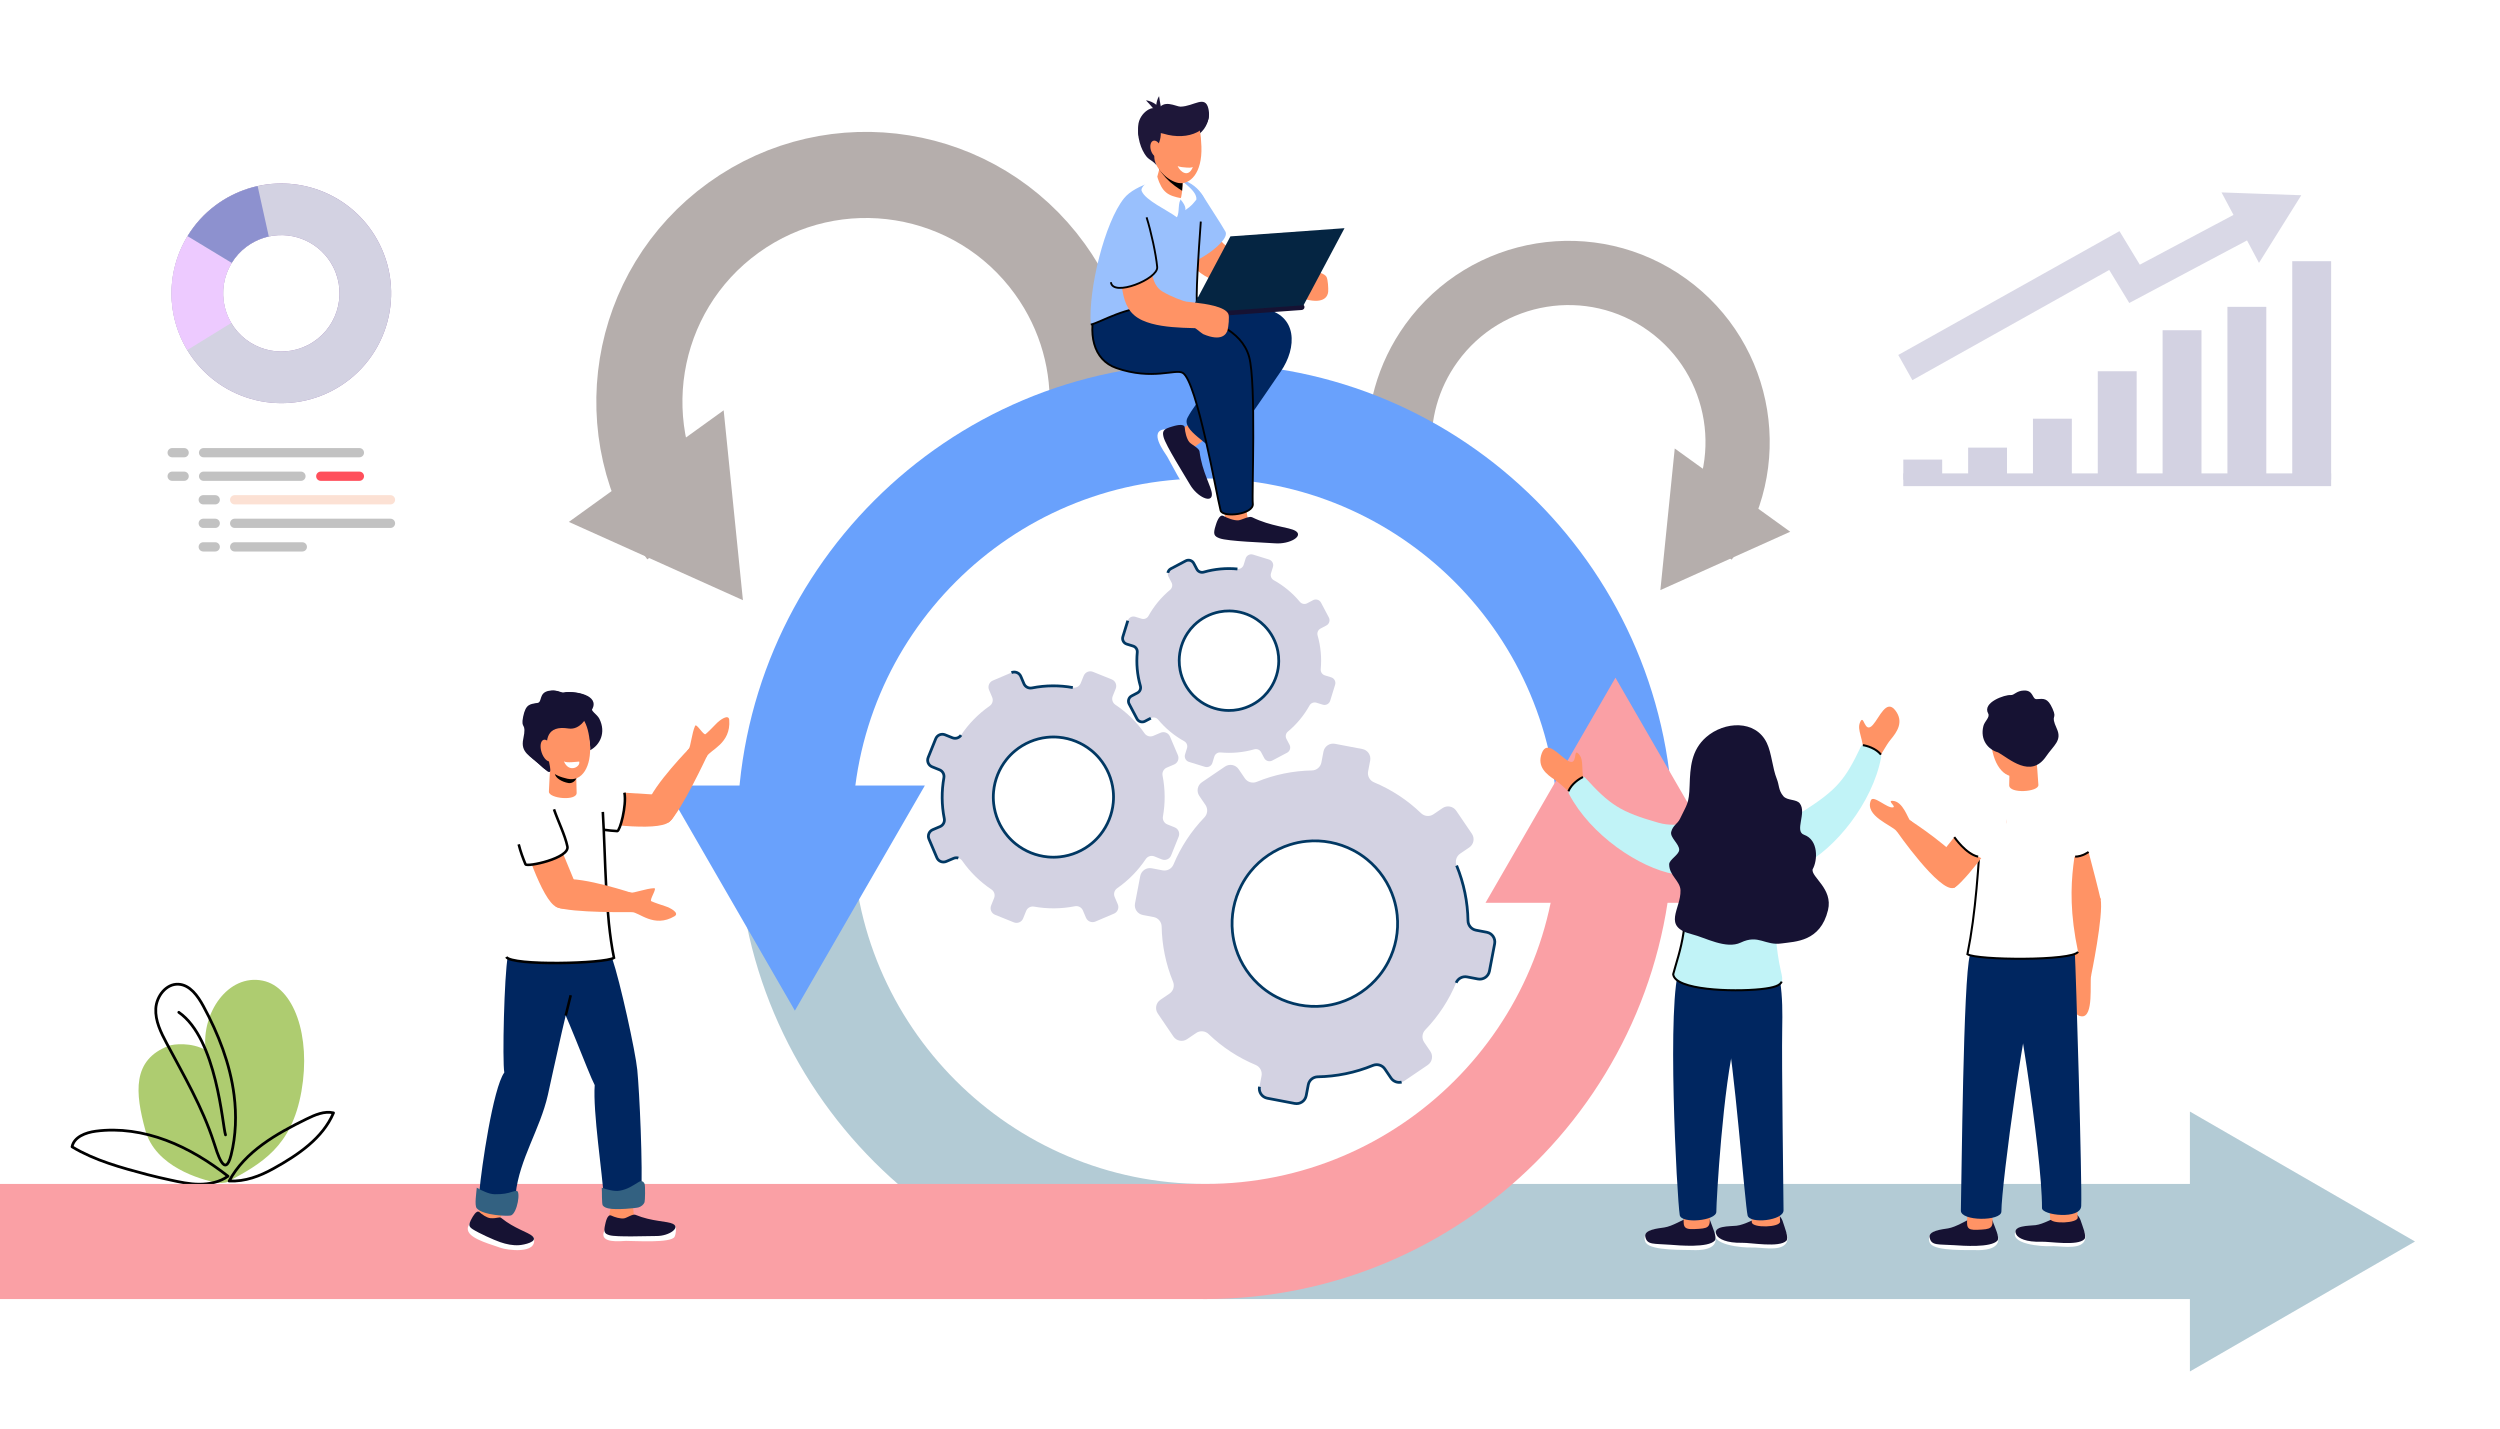 <?xml version="1.0" encoding="utf-8"?>
<!-- Generator: Adobe Illustrator 28.0.0, SVG Export Plug-In . SVG Version: 6.00 Build 0)  -->
<svg version="1.1" id="pictures" xmlns="http://www.w3.org/2000/svg" xmlns:xlink="http://www.w3.org/1999/xlink" x="0px" y="0px"
	 viewBox="0 0 2700 1543" style="enable-background:new 0 0 2700 1543;" xml:space="preserve">
<style type="text/css">
	.st0{fill:#FFFFFF;}
	.st1{fill:#AECC70;}
	.st2{fill:none;stroke:#000000;stroke-width:3;stroke-linecap:round;stroke-linejoin:round;stroke-miterlimit:10;}
	.st3{fill:none;stroke:#B5AEAC;stroke-width:93;stroke-miterlimit:10;}
	.st4{fill:#B5AEAC;}
	.st5{fill:none;stroke:#B5AEAC;stroke-width:69.363;stroke-miterlimit:10;}
	.st6{fill:none;stroke:#B3CBD5;stroke-width:124.309;stroke-miterlimit:10;}
	.st7{fill:none;stroke:#69A1FC;stroke-width:124.309;stroke-miterlimit:10;}
	.st8{fill:#69A1FC;}
	.st9{fill:#B3CBD5;}
	.st10{fill:none;stroke:#FAA0A5;stroke-width:124.309;stroke-miterlimit:10;}
	.st11{fill:#FAA0A5;}
	.st12{fill:#D3D2E2;}
	.st13{fill:none;stroke:#013863;stroke-width:3;stroke-miterlimit:10;}
	.st14{fill:#A182B9;}
	.st15{fill:#EDCAFF;}
	.st16{fill:#8D91CF;}
	.st17{fill:none;stroke:#C2C2C2;stroke-width:10;stroke-linecap:round;stroke-linejoin:round;stroke-miterlimit:10;}
	.st18{fill:none;stroke:#FF4F5B;stroke-width:10;stroke-linecap:round;stroke-linejoin:round;stroke-miterlimit:10;}
	.st19{fill:none;stroke:#FCE1D4;stroke-width:10;stroke-linecap:round;stroke-linejoin:round;stroke-miterlimit:10;}
	.st20{fill:#FF9365;}
	.st21{fill:none;stroke:#000000;stroke-width:2.782;stroke-miterlimit:10;}
	.st22{fill:#161233;}
	.st23{fill:#002660;}
	.st24{fill:#336181;}
	.st25{fill:#1E1739;}
	.st26{fill:#99C0FD;}
	.st27{fill:none;stroke:#000000;stroke-width:2.041;stroke-miterlimit:10;}
	.st28{fill:#052542;}
	.st29{fill:#D9D8E6;}
	.st30{fill:none;stroke:#D3D2E2;stroke-width:13.762;stroke-miterlimit:10;}
	.st31{fill:none;stroke:#000000;stroke-width:2.224;stroke-miterlimit:10;}
	.st32{fill:#C1F3F7;}
</style>
<rect class="st0" width="2700" height="1543"/>
<g>
	<path class="st1" d="M182.39,1129.44c5.08-1.91,24.36-3.99,39.72,4.65c-4.96-39.65,24.12-82.61,61.61-74.98
		c33.52,6.82,52.42,59.43,41.84,119.49c-10.58,60.06-42.85,77.87-80.14,98.01c-1.72,0.93-9.66,1.15-11.83,0.69
		c-16.76-3.55-65.76-16.85-76.65-56.79C146.06,1180.56,142.21,1144.56,182.39,1129.44z"/>
	<path class="st2" d="M252.8,1182.72c-4.29-33.81-16.94-66.13-33.18-96.09c-5.98-11.02-14.47-23.07-26.99-23.67
		c-13.27-0.64-23.67,13.06-24.37,26.33c-0.7,13.27,5.53,25.81,11.77,37.54c18.48,34.74,38.66,69.08,50.83,106.71
		c3.7,11.45,12.06,40.38,18.74,13.79C254.87,1226.34,255.52,1204.12,252.8,1182.72z"/>
	<path class="st2" d="M243.56,1225.66c-3.29-9.46-9.24-103.85-50.44-132.35"/>
	<path class="st2" d="M77.82,1238.54c2.13-10.68,14.69-15.38,25.49-16.83c25.61-3.43,51.92,0.75,76.12,9.82
		c24.2,9.06,46.41,22.88,66.8,38.75c-8.53,6.33-20.39,8.7-31.01,8.67c-10.63-0.03-21.1-2.33-31.48-4.61
		c-8.17-1.8-16.35-3.6-24.44-5.74C131.57,1261.28,102.34,1253.39,77.82,1238.54z"/>
	<path class="st2" d="M247.46,1275.51c17.27-31.92,50.94-51.01,83.54-66.96c9.15-4.48,19.26-8.95,29.18-6.64
		c-11.63,27.46-38.47,45.49-64.53,59.98C280.39,1270.38,264.91,1276.21,247.46,1275.51z"/>
</g>
<g>
	<path class="st3" d="M736.77,576.92c-79.07-109.67-54.27-262.67,55.4-341.74c109.67-79.07,262.67-54.27,341.74,55.4
		c34.56,47.93,49.28,104.15,45.74,158.85"/>
	<polygon class="st4" points="802.36,648.21 781.56,443.13 614.36,563.68 	"/>
</g>
<g>
	<path class="st5" d="M1842.13,584.16c58.97-81.79,40.48-195.91-41.32-254.88c-81.79-58.97-195.91-40.48-254.88,41.32
		c-25.78,35.75-36.75,77.68-34.11,118.47"/>
	<polygon class="st4" points="1793.2,637.32 1808.72,484.37 1933.42,574.28 	"/>
</g>
<g>
	<path class="st6" d="M858.47,897.72c0,244.72,198.39,443.11,443.11,443.11h1185.06"/>
	<path class="st7" d="M858.47,897.72c0-244.72,198.39-443.11,443.11-443.11S1744.7,653,1744.7,897.72"/>
	<polygon class="st8" points="858.47,1091.5 998.83,848.4 718.12,848.4 	"/>
	<polygon class="st9" points="2608.2,1340.83 2365.1,1200.48 2365.1,1481.19 	"/>
	<path class="st10" d="M1744.7,897.72c0,244.72-198.39,443.11-443.11,443.11H0"/>
	<polygon class="st11" points="1744.7,731.95 1885.05,975.05 1604.34,975.05 	"/>
</g>
<g>
	<path class="st12" d="M1250.79,777.2c7.99,9.62,17.58,17.46,28.16,23.33c2.64,1.47,3.9,4.58,3.01,7.47l-2.12,6.85
		c-1.04,3.37,0.85,6.94,4.22,7.99l17.31,5.35c3.37,1.04,6.94-0.85,7.99-4.22l2.12-6.85c0.89-2.89,3.69-4.75,6.7-4.47
		c12.05,1.12,24.39,0.06,36.42-3.38c2.92-0.83,6.02,0.47,7.43,3.15l3.34,6.33c1.65,3.12,5.51,4.31,8.63,2.67l16.02-8.46
		c3.12-1.65,4.31-5.51,2.67-8.63l-3.34-6.33c-1.42-2.68-0.74-5.98,1.59-7.91c9.62-7.99,17.46-17.58,23.33-28.16
		c1.47-2.64,4.58-3.9,7.47-3.01l6.85,2.12c3.37,1.04,6.94-0.85,7.99-4.22l5.35-17.31c1.04-3.37-0.85-6.94-4.22-7.99l-6.85-2.12
		c-2.89-0.89-4.75-3.69-4.47-6.7c1.12-12.05,0.06-24.39-3.38-36.42c-0.83-2.92,0.47-6.02,3.15-7.43l6.33-3.34
		c3.12-1.65,4.31-5.51,2.67-8.63l-8.46-16.02c-1.65-3.12-5.51-4.31-8.63-2.67l-6.33,3.34c-2.68,1.42-5.98,0.74-7.91-1.59
		c-7.99-9.62-17.58-17.46-28.16-23.33c-2.64-1.47-3.9-4.58-3.01-7.47l2.12-6.85c1.04-3.37-0.85-6.94-4.22-7.99l-17.31-5.35
		c-3.37-1.04-6.94,0.85-7.99,4.22l-2.12,6.85c-0.89,2.89-3.69,4.75-6.7,4.47c-12.05-1.12-24.39-0.06-36.42,3.38
		c-2.92,0.83-6.02-0.47-7.43-3.15l-3.34-6.33c-1.65-3.12-5.51-4.31-8.63-2.67l-16.02,8.46c-3.12,1.65-4.31,5.51-2.67,8.63l3.34,6.33
		c1.42,2.68,0.74,5.98-1.59,7.91c-9.62,7.99-17.46,17.58-23.33,28.16c-1.47,2.64-4.58,3.9-7.47,3.01l-6.85-2.12
		c-3.37-1.04-6.94,0.85-7.99,4.22l-5.35,17.31c-1.04,3.37,0.85,6.94,4.22,7.99l6.85,2.12c2.89,0.89,4.75,3.69,4.47,6.7
		c-1.12,12.05-0.06,24.39,3.38,36.42c0.83,2.92-0.47,6.02-3.15,7.43l-6.33,3.34c-3.12,1.65-4.31,5.51-2.67,8.63l8.46,16.02
		c1.65,3.12,5.51,4.31,8.63,2.67l6.33-3.34C1245.56,774.19,1248.86,774.86,1250.79,777.2z M1279.77,738.67
		c-2.51-4.75-4.23-9.7-5.22-14.71c-0.71-3.6-1.04-7.23-1.01-10.83c0.1-10.5,3.28-20.79,9.12-29.51c2.01-2.99,4.33-5.8,6.94-8.38
		c3.64-3.58,7.86-6.7,12.6-9.2c4.75-2.51,9.7-4.23,14.71-5.22c3.6-0.71,7.23-1.04,10.83-1.01c10.5,0.1,20.79,3.28,29.51,9.12
		c2.99,2.01,5.8,4.33,8.38,6.94c3.58,3.64,6.7,7.86,9.2,12.6c2.51,4.75,4.23,9.7,5.21,14.71c0.71,3.6,1.04,7.23,1.01,10.83
		c-0.1,10.5-3.28,20.79-9.12,29.51c-2.01,2.99-4.33,5.8-6.94,8.38c-3.64,3.58-7.86,6.7-12.6,9.2s-9.7,4.23-14.71,5.21
		c-3.6,0.71-7.23,1.04-10.83,1.01c-10.5-0.1-20.79-3.28-29.51-9.12c-2.99-2.01-5.8-4.33-8.38-6.94
		C1285.39,747.63,1282.27,743.41,1279.77,738.67z"/>
</g>
<g>
	<path class="st13" d="M1336.44,614.49c-12.05-1.12-24.39-0.06-36.42,3.38c-2.92,0.83-6.02-0.47-7.43-3.15l-3.34-6.33
		c-1.65-3.12-5.51-4.31-8.63-2.67l-16.02,8.46c-1.81,0.95-2.97,2.65-3.3,4.52 M1218.04,670.33l-5.35,17.31
		c-1.04,3.37,0.85,6.94,4.22,7.99l6.85,2.12c2.89,0.89,4.75,3.69,4.47,6.7c-1.12,12.05-0.06,24.39,3.38,36.42
		c0.83,2.92-0.47,6.02-3.15,7.43l-6.33,3.34c-3.12,1.65-4.31,5.51-2.67,8.63l8.46,16.02c1.65,3.12,5.51,4.31,8.63,2.67l6.33-3.34
		 M1279.77,738.67c-2.51-4.75-4.23-9.7-5.22-14.71c-0.71-3.6-1.04-7.23-1.01-10.83c0.1-10.5,3.28-20.79,9.12-29.51
		c2.01-2.99,4.33-5.8,6.94-8.38c3.64-3.58,7.86-6.7,12.6-9.2c4.75-2.51,9.7-4.23,14.71-5.22c3.6-0.71,7.23-1.04,10.83-1.01
		c10.5,0.1,20.79,3.28,29.51,9.12c2.99,2.01,5.8,4.33,8.38,6.94c3.58,3.64,6.7,7.86,9.2,12.6c2.51,4.75,4.23,9.7,5.21,14.71
		c0.71,3.6,1.04,7.23,1.01,10.83c-0.1,10.5-3.28,20.79-9.12,29.51c-2.01,2.99-4.33,5.8-6.94,8.38c-3.64,3.58-7.86,6.7-12.6,9.2
		s-9.7,4.23-14.71,5.21c-3.6,0.71-7.23,1.04-10.83,1.01c-10.5-0.1-20.79-3.28-29.51-9.12c-2.99-2.01-5.8-4.33-8.38-6.94
		C1285.39,747.63,1282.27,743.41,1279.77,738.67z"/>
</g>
<g>
	<path class="st12" d="M1039.24,929.71c8.64,12.38,19.39,22.78,31.53,30.91c3.03,2.03,4.23,5.9,2.87,9.29l-3.24,8.03
		c-1.59,3.95,0.32,8.44,4.27,10.03l20.29,8.18c3.95,1.59,8.44-0.32,10.03-4.27l3.24-8.03c1.36-3.39,4.91-5.34,8.51-4.7
		c14.38,2.56,29.34,2.53,44.15-0.41c3.59-0.71,7.19,1.17,8.63,4.53l3.38,7.95c1.67,3.92,6.19,5.74,10.11,4.07l20.13-8.56
		c3.92-1.67,5.74-6.19,4.07-10.11l-3.38-7.95c-1.43-3.37-0.29-7.27,2.71-9.36c12.38-8.64,22.78-19.39,30.91-31.53
		c2.03-3.03,5.9-4.23,9.29-2.87l8.03,3.24c3.95,1.59,8.44-0.32,10.03-4.27l8.18-20.29c1.59-3.95-0.32-8.44-4.27-10.03l-8.03-3.24
		c-3.39-1.36-5.34-4.91-4.7-8.51c2.56-14.38,2.53-29.34-0.41-44.15c-0.71-3.59,1.17-7.19,4.53-8.63l7.95-3.38
		c3.92-1.67,5.74-6.19,4.07-10.11l-8.56-20.13c-1.67-3.92-6.19-5.74-10.11-4.07l-7.95,3.38c-3.37,1.43-7.27,0.29-9.36-2.71
		c-8.64-12.38-19.39-22.78-31.53-30.91c-3.03-2.03-4.23-5.9-2.87-9.29l3.24-8.03c1.59-3.95-0.32-8.44-4.27-10.03l-20.29-8.18
		c-3.95-1.59-8.44,0.32-10.03,4.27l-3.24,8.03c-1.36,3.39-4.91,5.34-8.51,4.7c-14.38-2.56-29.34-2.53-44.15,0.41
		c-3.59,0.71-7.19-1.17-8.63-4.53l-3.38-7.95c-1.67-3.92-6.19-5.74-10.11-4.07l-20.13,8.56c-3.92,1.67-5.74,6.19-4.07,10.11
		l3.38,7.95c1.43,3.37,0.29,7.27-2.71,9.36c-12.38,8.64-22.78,19.39-30.91,31.53c-2.03,3.03-5.9,4.23-9.29,2.87l-8.03-3.24
		c-3.95-1.59-8.44,0.32-10.03,4.27l-8.18,20.29c-1.59,3.95,0.32,8.44,4.27,10.03l8.03,3.24c3.39,1.36,5.34,4.91,4.7,8.51
		c-2.56,14.38-2.53,29.34,0.41,44.15c0.71,3.59-1.17,7.19-4.53,8.63l-7.95,3.38c-3.92,1.67-5.74,6.19-4.07,10.11l8.56,20.13
		c1.67,3.92,6.19,5.74,10.11,4.07l7.95-3.38C1033.25,925.57,1037.14,926.71,1039.24,929.71z M1077.97,886.27
		c-2.54-5.96-4.11-12.1-4.8-18.22c-0.49-4.4-0.53-8.8-0.12-13.14c1.17-12.62,6.03-24.68,13.94-34.59c2.71-3.4,5.79-6.55,9.2-9.38
		c4.74-3.94,10.13-7.27,16.09-9.81c5.96-2.54,12.1-4.11,18.22-4.79c4.4-0.49,8.8-0.53,13.14-0.12c12.62,1.17,24.68,6.03,34.59,13.94
		c3.4,2.71,6.55,5.79,9.38,9.2c3.94,4.74,7.27,10.13,9.81,16.09c2.54,5.96,4.11,12.1,4.79,18.22c0.49,4.4,0.53,8.8,0.12,13.13
		c-1.17,12.62-6.03,24.68-13.94,34.59c-2.71,3.4-5.79,6.55-9.2,9.38c-4.74,3.94-10.13,7.27-16.09,9.81s-12.1,4.11-18.22,4.79
		c-4.4,0.49-8.8,0.53-13.14,0.12c-12.62-1.17-24.68-6.03-34.59-13.94c-3.4-2.71-6.55-5.79-9.38-9.2
		C1083.84,897.62,1080.51,892.23,1077.97,886.27z"/>
</g>
<g>
	<path class="st13" d="M1158.64,742.57c-14.38-2.56-29.34-2.53-44.15,0.41c-3.59,0.71-7.19-1.17-8.63-4.53l-3.38-7.95
		c-1.67-3.92-6.19-5.74-10.11-4.07 M1037.93,793.94c-2.03,3.03-5.9,4.23-9.29,2.87l-8.03-3.24c-3.95-1.59-8.44,0.32-10.03,4.27
		l-8.18,20.29c-1.59,3.95,0.32,8.44,4.27,10.03l8.03,3.24c3.39,1.36,5.34,4.91,4.7,8.51 M1019.41,839.91
		c-2.56,14.38-2.53,29.34,0.41,44.15c0.71,3.59-1.17,7.19-4.53,8.63l-7.95,3.38c-3.92,1.67-5.74,6.19-4.07,10.11l8.56,20.13
		c1.67,3.92,6.19,5.74,10.11,4.07l7.95-3.38c1.68-0.72,3.5-0.79,5.16-0.31 M1077.97,886.27c-2.54-5.96-4.11-12.1-4.8-18.22
		c-0.49-4.4-0.53-8.8-0.12-13.14c1.17-12.62,6.03-24.68,13.94-34.59c2.71-3.4,5.79-6.55,9.2-9.38c4.74-3.94,10.13-7.27,16.09-9.81
		c5.96-2.54,12.1-4.11,18.22-4.79c4.4-0.49,8.8-0.53,13.14-0.12c12.62,1.17,24.68,6.03,34.59,13.94c3.4,2.71,6.55,5.79,9.38,9.2
		c3.94,4.74,7.27,10.13,9.81,16.09c2.54,5.96,4.11,12.1,4.79,18.22c0.49,4.4,0.53,8.8,0.12,13.13
		c-1.17,12.62-6.03,24.68-13.94,34.59c-2.71,3.4-5.79,6.55-9.2,9.38c-4.74,3.94-10.13,7.27-16.09,9.81s-12.1,4.11-18.22,4.79
		c-4.4,0.49-8.8,0.53-13.14,0.12c-12.62-1.17-24.68-6.03-34.59-13.94c-3.4-2.71-6.55-5.79-9.38-9.2
		C1083.84,897.62,1080.51,892.23,1077.97,886.27z"/>
</g>
<g>
	<path class="st12" d="M1344.42,840.56l-6.69-9.85c-3.3-4.85-9.9-6.11-14.75-2.82l-24.92,16.93c-4.85,3.3-6.11,9.9-2.82,14.75
		l6.69,9.85c2.83,4.17,2.32,9.74-1.18,13.37c-14.43,14.97-25.62,32.27-33.37,50.84c-1.94,4.64-6.85,7.29-11.79,6.35l-11.72-2.24
		c-5.76-1.1-11.32,2.68-12.42,8.44l-5.65,29.59c-1.1,5.76,2.68,11.32,8.44,12.42l11.72,2.24c4.94,0.94,8.53,5.22,8.62,10.25
		c0.37,20.12,4.4,40.32,12.3,59.56c1.92,4.66,0.34,10.03-3.83,12.87l-9.85,6.69c-4.85,3.3-6.11,9.9-2.82,14.75l16.93,24.92
		c3.3,4.85,9.9,6.11,14.75,2.82l9.85-6.69c4.17-2.83,9.74-2.32,13.37,1.18c14.97,14.43,32.27,25.62,50.84,33.37
		c4.64,1.94,7.29,6.85,6.35,11.79l-2.24,11.72c-1.1,5.76,2.68,11.32,8.44,12.42l29.59,5.65c5.76,1.1,11.32-2.68,12.42-8.44
		l2.24-11.72c0.94-4.94,5.22-8.53,10.25-8.62c20.12-0.37,40.32-4.4,59.56-12.3c4.66-1.92,10.03-0.34,12.87,3.83l6.69,9.85
		c3.3,4.85,9.9,6.11,14.75,2.82l24.92-16.93c4.85-3.3,6.11-9.9,2.82-14.75l-6.69-9.85c-2.83-4.17-2.32-9.74,1.18-13.37
		c14.43-14.97,25.62-32.27,33.37-50.84c1.94-4.64,6.85-7.29,11.79-6.35l11.72,2.24c5.76,1.1,11.32-2.68,12.42-8.44l5.65-29.59
		c1.1-5.76-2.68-11.32-8.44-12.42l-11.72-2.24c-4.94-0.94-8.53-5.22-8.62-10.25c-0.37-20.12-4.4-40.32-12.3-59.56
		c-1.92-4.66-0.34-10.03,3.83-12.87l9.85-6.69c4.85-3.3,6.11-9.9,2.82-14.75l-16.93-24.92c-3.3-4.85-9.9-6.11-14.75-2.82l-9.85,6.69
		c-4.17,2.83-9.74,2.32-13.37-1.18c-14.97-14.43-32.27-25.62-50.84-33.37c-4.64-1.94-7.29-6.85-6.35-11.79l2.24-11.72
		c1.1-5.76-2.68-11.32-8.44-12.42l-29.59-5.65c-5.76-1.1-11.32,2.68-12.42,8.44l-2.24,11.72c-0.94,4.94-5.22,8.53-10.25,8.62
		c-20.12,0.37-40.32,4.4-59.56,12.3C1352.62,846.31,1347.26,844.73,1344.42,840.56z M1393.13,912.25
		c5.82-1.84,11.75-3.06,17.72-3.66c17.37-1.78,34.96,1.58,50.45,9.63c5.32,2.76,10.39,6.08,15.12,9.93
		c6.59,5.36,12.52,11.75,17.54,19.13c5.02,7.38,8.77,15.25,11.33,23.35c1.84,5.82,3.06,11.75,3.66,17.72
		c1.78,17.37-1.58,34.96-9.63,50.45c-2.76,5.32-6.08,10.39-9.93,15.12c-5.36,6.59-11.75,12.52-19.13,17.54
		c-7.38,5.02-15.25,8.77-23.35,11.33c-5.82,1.84-11.75,3.06-17.72,3.66c-17.37,1.78-34.96-1.58-50.45-9.63
		c-5.32-2.76-10.39-6.08-15.12-9.93c-6.59-5.36-12.52-11.75-17.54-19.13s-8.77-15.25-11.33-23.35c-1.84-5.82-3.06-11.75-3.66-17.72
		c-1.78-17.37,1.58-34.96,9.63-50.45c2.76-5.32,6.08-10.39,9.93-15.12c5.36-6.59,11.75-12.52,19.13-17.54
		C1377.16,918.57,1385.03,914.81,1393.13,912.25z"/>
</g>
<g>
	<path class="st13" d="M1360.24,1173.66c-1.1,5.76,2.68,11.32,8.44,12.42l29.59,5.65c5.76,1.1,11.32-2.68,12.42-8.44l2.24-11.72
		c0.94-4.94,5.22-8.53,10.25-8.62c20.12-0.37,40.32-4.4,59.56-12.3c4.66-1.92,10.03-0.34,12.87,3.83l6.69,9.85
		c2.59,3.81,7.21,5.4,11.43,4.32 M1572.64,1061.41c1.94-4.64,6.85-7.29,11.79-6.35l11.72,2.24c5.76,1.1,11.32-2.68,12.42-8.44
		l5.65-29.59c1.1-5.76-2.68-11.32-8.44-12.42l-11.72-2.24c-4.94-0.94-8.53-5.22-8.62-10.25c-0.37-20.12-4.4-40.32-12.3-59.56
		 M1393.13,912.25c5.82-1.84,11.75-3.06,17.72-3.66c17.37-1.78,34.96,1.58,50.45,9.63c5.32,2.76,10.39,6.08,15.12,9.93
		c6.59,5.36,12.52,11.75,17.54,19.13c5.02,7.38,8.77,15.25,11.33,23.35c1.84,5.82,3.06,11.75,3.66,17.72
		c1.78,17.37-1.58,34.96-9.63,50.45c-2.76,5.32-6.08,10.39-9.93,15.12c-5.36,6.59-11.75,12.52-19.13,17.54
		c-7.38,5.02-15.25,8.77-23.35,11.33c-5.82,1.84-11.75,3.06-17.72,3.66c-17.37,1.78-34.96-1.58-50.45-9.63
		c-5.32-2.76-10.39-6.08-15.12-9.93c-6.59-5.36-12.52-11.75-17.54-19.13s-8.77-15.25-11.33-23.35c-1.84-5.82-3.06-11.75-3.66-17.72
		c-1.78-17.37,1.58-34.96,9.63-50.45c2.76-5.32,6.08-10.39,9.93-15.12c5.36-6.59,11.75-12.52,19.13-17.54
		C1377.16,918.57,1385.03,914.81,1393.13,912.25z"/>
</g>
<g>
	<g>
		<g>
			<path class="st14" d="M278.24,200.94c-6.69,1.48-13.32,3.56-19.83,6.27c-2.76,1.15-5.5,2.41-8.21,3.78
				c-6.27,3.18-12.14,6.84-17.58,10.91c-12.29,9.19-22.39,20.48-30.06,33.11c-2.34,3.85-4.46,7.81-6.34,11.88
				c-14.72,31.82-15.26,69.83,1.83,103.53c1.33,2.62,2.73,5.16,4.23,7.64c31.76,52.78,99.38,72.82,155.2,44.52
				c58.43-29.62,81.78-101,52.16-159.43C384.61,213.82,329.85,189.51,278.24,200.94z M332.24,372.84
				c-29.73,15.07-65.77,4.27-82.5-24.02c-0.68-1.17-1.35-2.38-1.97-3.61c-2.29-4.51-3.98-9.17-5.09-13.88
				c-3.93-16.39-0.99-33.45,7.58-47.41c4.05-6.63,9.37-12.57,15.83-17.39c2.88-2.17,5.99-4.1,9.31-5.79
				c2.74-1.39,5.53-2.56,8.36-3.5c2.15-0.73,4.32-1.34,6.51-1.83c27.34-6.06,56.35,6.83,69.6,32.97
				C375.57,319.34,363.2,357.14,332.24,372.84z"/>
			<path class="st12" d="M198.03,370.43c29.62,58.43,101,81.78,159.43,52.16s81.78-101,52.16-159.43
				c-29.62-58.43-101-81.78-159.43-52.16S168.41,312,198.03,370.43z M247.78,345.21c-15.69-30.96-3.32-68.77,27.63-84.47
				c30.96-15.69,68.77-3.32,84.47,27.63s3.32,68.77-27.63,84.47C301.29,388.53,263.47,376.16,247.78,345.21z"/>
			<path class="st15" d="M250.26,283.91c-8.57,13.96-11.5,31.02-7.58,47.41c1.11,4.72,2.8,9.37,5.09,13.88
				c0.62,1.23,1.29,2.44,1.97,3.61l-47.49,29.24c-1.49-2.47-2.9-5.02-4.23-7.64c-17.08-33.69-16.55-71.71-1.83-103.53
				c1.88-4.07,4-8.03,6.34-11.88L250.26,283.91z"/>
			<path class="st16" d="M278.24,200.94c-6.69,1.48-13.32,3.56-19.83,6.27c-2.76,1.15-5.5,2.41-8.21,3.78
				c-6.27,3.18-12.14,6.84-17.58,10.91c-12.29,9.19-22.39,20.48-30.06,33.11l47.72,28.89c4.05-6.63,9.37-12.57,15.83-17.39
				c2.88-2.17,5.99-4.1,9.31-5.79c2.74-1.39,5.53-2.56,8.36-3.5c2.15-0.73,4.32-1.34,6.51-1.83L278.24,200.94z"/>
		</g>
	</g>
	<g>
		<line class="st17" x1="219.86" y1="488.9" x2="388.14" y2="488.9"/>
		<line class="st17" x1="185.94" y1="488.9" x2="198.87" y2="488.9"/>
		<line class="st17" x1="185.94" y1="514.33" x2="198.87" y2="514.33"/>
		<line class="st17" x1="219.51" y1="539.76" x2="232.44" y2="539.76"/>
		<line class="st17" x1="219.51" y1="565.19" x2="232.44" y2="565.19"/>
		<line class="st17" x1="219.51" y1="590.62" x2="232.44" y2="590.62"/>
		<line class="st18" x1="346.44" y1="514.33" x2="388.14" y2="514.33"/>
		<line class="st17" x1="219.86" y1="514.33" x2="325.03" y2="514.33"/>
		<line class="st19" x1="253.44" y1="539.76" x2="421.71" y2="539.76"/>
		<line class="st17" x1="253.44" y1="565.19" x2="421.71" y2="565.19"/>
		<line class="st17" x1="253.44" y1="590.62" x2="326.51" y2="590.62"/>
	</g>
</g>
<g>
	<g>
		<path class="st20" d="M730.36,859.55c0,0,3.86,23.48-10.59,29.95c-19.67,8.81-89-2.78-89-2.78c-9.05-2.43-0.25-35.19,8.8-32.76
			L730.36,859.55z"/>
		<path class="st0" d="M614.57,876.64c8.86,16.5,33.46,19.78,52.05,20.95c3.62,0.23,15.16-45.92,2.57-49.12
			c-3.39-0.86-32.25-3.45-35.92-5C628.25,841.35,595.15,840.49,614.57,876.64z"/>
		<path class="st21" d="M614.57,876.64c8.86,16.5,33.46,19.78,52.05,20.95c2.81,0.18,10.38-27.53,7.76-41.48"/>
		<g>
			<path class="st20" d="M722.92,887.62c-5.13,4.57-26.38-11.7-24.03-19c6.79-21.12,46.96-61.85,46.96-61.85l17.96,9.24
				C763.81,816.01,735.76,876.19,722.92,887.62z"/>
			<path class="st20" d="M750.69,783.96c1.48-3.31,9.07,10.53,11.3,8.91c2.03-1.47,9.81-9.42,11.51-11.22
				c4.07-4.31,13.53-10.91,14.06-4.17c2.05,25.77-20.82,32.37-24.23,39.53c-2.4,5.04-29.94,2.6-19.45-8.22
				C745.84,806.77,747.17,791.83,750.69,783.96z"/>
		</g>
	</g>
	<path class="st0" d="M505.8,1329.99c3.75,8.88,26.63,14.48,35.2,17.77c5.52,2.12,40.13,7.46,35.48-10.82
		c-1.18-4.63-15.28-2.59-19.65-3.24c-7.7-1.15-15.39-2.35-22.78-4.91c-3.14-1.09-25.85-14.72-26.67-8.3
		C507.08,1322.7,503.82,1325.31,505.8,1329.99z"/>
	<path class="st20" d="M536.43,1286.48c-3.53-0.51-7.06-1.02-10.59-1.53c-0.4-0.06-0.82-0.11-1.19,0.06
		c-0.52,0.24-0.82,0.86-1.08,1.44c-3.62,8.17-5.99,17.15-6.93,26.38c-0.15,1.44-0.21,3.09,0.64,4.16c0.66,0.83,1.67,1.07,2.61,1.26
		c5.04,1.02,10.07,2.05,15.11,3.07c0.59,0.12,1.22,0.23,1.75-0.07c0.4-0.23,0.68-0.66,0.95-1.08c3.51-5.67,6.03-12.16,7.86-18.89
		c0.62-2.29,1.17-4.71,0.79-7.1C545.53,1289.13,540.12,1287.01,536.43,1286.48z"/>
	<path class="st22" d="M575.16,1335.15c6.39,6.03-9.31,9.23-14.17,9.61c-7.19,0.56-14.04-0.96-20.7-3.22
		c-7.13-2.42-23.27-9.81-29.65-13.9c-4.54-2.91-4.9-4.93-1.16-11.64c0.76-1.36,5.06-9.84,8.35-6.86c2.68,2.43,8.04,6.18,11.83,6.48
		c7.52,0.58,9.57-1.96,11.77-0.17C555.55,1326.98,570.41,1330.67,575.16,1335.15z"/>
	<path class="st0" d="M728.59,1335.64c-3.5,7.29-44.49,4.38-52.53,4.52c-4.8,0.08-30.13,3.52-23.3-11.26
		c2.3-4.98,19.67-1.76,24.8-1.85c8.1-0.14,15.91-0.97,23.96-1.65c6.91-0.58,24.69-7.36,27.95-0.69
		C730.33,1326.47,730.23,1332.22,728.59,1335.64z"/>
	<path class="st22" d="M638.86,763.29c-1.42,4.76,5.93,7.92,8.45,12.97c7.56,15.16,0.5,28.39-9.94,33.99
		c0.45-6.93-1.83-18.45-8.11-27.4c-1.22-1.74-2.29-3.31-3.2-4.71c-3.19,2.71-7.97,6.22-14.32,5.21
		c-47.81-7.59-4.63,65.53-27.52,43.77c-11.54-10.97-22.27-14.04-19.11-28.99c4.08-19.34-3.14-9.39-0.11-24.16
		c2.85-13.91,7.57-13.46,15.53-14.79c5.34-0.89,1.04-11.03,12.25-13.1c8.81-1.63,12.06,3.16,16.09,1.84
		C614.91,745.92,643.14,748.96,638.86,763.29z"/>
	<path class="st20" d="M658.26,1311.4c-1.57,14.27,1.15,14.49,15.67,15.15c11.95,0.55,11.4-3.07,10.46-15.67
		c-0.9-11.96-1.35-9.91-13.25-11.75C661.93,1297.71,659.53,1299.9,658.26,1311.4z"/>
	<path class="st23" d="M661.23,1035.27c8.45,24.65,25.14,100.66,27.04,120.18c2.31,23.74,6.2,104.05,4.16,138.69
		c-0.67,11.42-39.59,11.34-40.19,0.91c-1.62-28.04-12.02-93.95-9.95-123.14c-7.03-13.15-32.17-82.67-45.78-105.01
		c-12.14-19.93-25.98-12.61-25.68-35.87c0.2-15.68,51.6-59.21,73.16-46.96C653.44,989.44,654.84,1016.62,661.23,1035.27z"/>
	<path class="st23" d="M548.39,1033.22c-3.81,19.93-5.99,112.26-3.74,125.1c-12.21,16.72-24.8,103.97-26.9,128.35
		c-1.25,14.51,36.4,27.59,39.14,2.82c4.19-37.95,26.37-69.74,34.81-106.96c4.38-19.31,25.27-118.91,33.09-134.9
		c10.07-20.58,20.31-59.72,8.78-83.56c-10.51-21.73-43.28-16.18-57.24,0.16C559.55,983.87,554.38,1001.86,548.39,1033.22z"/>
	<path class="st22" d="M726.77,1321.77c8.36,4.21-4.11,13.13-17.58,13.12c-9.66-0.01-43.15,1.37-50.92-0.86
		c-5.53-1.59-6.51-3.54-4.67-11.59c0.37-1.63,2.26-11.68,6.54-9.63c3.48,1.67,10.09,3.77,14.08,2.99c2.95-0.57,9.25-4.97,12.04-3.81
		C704.2,1319.44,720.56,1318.64,726.77,1321.77z"/>
	<path class="st0" d="M650.47,867.89c3.76,53.87,2.52,116.89,12.61,166.56c-9.91,6.35-110.2,8.87-116.3-0.91
		c17-80.53,0-110.48,1.91-151.52c0.93-20.05,17.34-31.03,44.62-36.93C610.16,841.46,649.1,848.17,650.47,867.89z"/>
	<path class="st21" d="M651.05,876.88c3.08,51.79,2.5,110.64,12.03,157.57c-9.91,6.35-110.2,8.87-116.3-0.91"/>
	<path class="st20" d="M592.81,854.88c-0.39,7.52,30.18,10.62,29.97,1.34c-0.24-10.36-0.6-16.61-0.1-26.54
		c0.26-5.05-27.62-10.98-28.3-3.19C593.73,834.04,593.32,845.1,592.81,854.88z"/>
	<path class="st24" d="M696.12,1298.41c-1.01,2.67-3.54,4.57-6.24,5.51c-2.7,0.94-24.8,3.06-32.94,1.13
		c-2.24-0.53-4.59-1.34-5.94-3.18c-1.19-1.63-0.75-14.51-1.12-19.17c3.47,1.39,5.5,1.88,9.17,2.66c3.39,0.72,6.92,1.17,10.36,0.57
		c8.09-1.42,13.32-5.02,20.37-9.34c0.71-0.44,1.47-0.86,2.29-0.96c1.91-0.24,3.61,1.37,4.15,3.19
		C696.97,1281.32,696.71,1296.85,696.12,1298.41z"/>
	<path class="st24" d="M551.92,1312.66c-2.74,1.06-30.06,0.16-37.03-7.7c-2.67-3.01-0.33-17.45,0.05-22.3
		c3.31,2.1,5.34,3.02,8.95,4.54c3.34,1.4,6.85,2.55,10.47,2.59c8.48,0.11,13.95-0.95,19.2-2.79c0.81-0.28,3.37-0.83,4.23-0.88
		C562.66,1285.79,558.73,1310.02,551.92,1312.66z"/>
	<path d="M599.21,835.3c0.02,0.18,0.04,0.35,0.07,0.53c0.69,4.42,7.38,8.55,14.6,9.85c4.12,0.74,8.87-2.56,9.12-7.76
		c0.1-3.83,0.1-0.62-0.3-1.95c-7.59-1.45-20.6-0.87-23.08-0.71C599.35,835.28,599.21,835.3,599.21,835.3z"/>
	<path class="st20" d="M585,807.44c1.71,23.83,13.23,30.26,27.73,33.58c16.22,3.71,26.15-13.6,24.45-37.32
		c-1.68-23.43-9.59-35.52-22.52-34.94C601.46,769.35,583.26,783.12,585,807.44z"/>
	<path class="st22" d="M640.68,763.4c-1.42,4.76-9.31,15.19-12.34,18.17c-2.98,2.93-7.97,6.22-14.32,5.21
		c-47.81-7.59-3.91,64.7-26.8,42.94c-11.54-10.97-23.44-16.53-20.28-31.48c4.08-19.34-3.14-9.39-0.11-24.16
		c2.85-13.91,7.57-13.46,15.53-14.79c5.34-0.89,1.04-11.03,12.25-13.1c8.81-1.63,12.06,3.16,16.09,1.84
		C616.73,746.03,644.96,749.07,640.68,763.4z"/>
	<path class="st20" d="M584.93,812.57c2.1,6.42,6.46,10.76,9.74,9.69c3.28-1.07,4.24-7.15,2.15-13.57
		c-2.1-6.42-6.46-10.76-9.74-9.69C583.79,800.07,582.83,806.14,584.93,812.57z"/>
	<path class="st0" d="M609.01,822.25c5.53,13.23,18.4,5.74,16.51,0.25C623.03,822.6,611.94,824.27,609.01,822.25z"/>
	<g>
		<path class="st20" d="M629.62,974.06c0,0-19.42,13.75-31.57,3.59c-16.54-13.82-36.47-81.23-36.47-81.23
			c-1.78-9.2,31.52-15.63,33.3-6.44L629.62,974.06z"/>
		<path class="st0" d="M563.55,877.44c-10.95,15.19-3.13,38.74,3.96,55.97c1.38,3.36,47.92-6.48,45.28-19.2
			C607.11,886.79,590.97,839.4,563.55,877.44z"/>
		<path class="st21" d="M560.19,911.89c1.84,7.55,4.63,14.99,7.32,21.52c1.38,3.36,47.92-6.48,45.28-19.2
			c-2.61-12.57-10.1-27.28-14.49-40.15"/>
		<g>
			<path class="st20" d="M601.13,979.66c-6.35-2.61-1.03-28.84,6.55-29.92c21.96-3.14,76.17,15.13,76.17,15.13l-0.44,20.19
				C683.41,985.06,617.03,986.2,601.13,979.66z"/>
			<path class="st20" d="M706.48,959.24c3.62-0.12-5.49,12.76-3.06,14.06c2.21,1.18,12.76,4.69,15.13,5.44
				c5.65,1.77,15.73,7.38,9.91,10.81c-22.27,13.13-38.21-4.54-46.15-4.47c-5.58,0.05-15.44-25.78-1.13-21.08
				C683.85,964.87,697.86,959.52,706.48,959.24z"/>
		</g>
	</g>
	<line class="st21" x1="610.96" y1="1096.7" x2="616.38" y2="1074.85"/>
</g>
<g>
	<path class="st20" d="M1297.3,450.4c-7.48,3.81-15.12,9.31-22.28,13.51c-1.17,0.68,11.27,21.28,12.13,20.76
		c2.16-1.31,14.77-10.85,21.56-15.25c1.82-1.18,1.17-5.16,1.88-7c1.04-2.69-0.55-5.51-2.1-7.99c-0.74-1.2-1.65-3.75-3.43-4.21
		C1303.95,449.94,1297.66,449.54,1297.3,450.4z"/>
	<path class="st0" d="M1295.64,543.2c-9.53,0.6-30.24-42.06-35.03-50.03c-2.86-4.76-21.05-28.18-1.9-29.67
		c6.46-0.5,13.18,18.7,16.24,23.78c4.83,8.02,10.2,15.37,15.56,23.05c4.6,6.59,21.86,20.57,16.88,27.58
		C1306.07,539.77,1300.11,542.92,1295.64,543.2z"/>
	<path class="st22" d="M1308.84,533.56c0.5,10.74-15.88,3.28-23.66-10.21c-5.58-9.67-26.37-42.42-28.57-51.45
		c-1.57-6.43-0.12-8.51,9.22-11.2c1.89-0.55,13.32-4.32,13.68,1.12c0.3,4.43,1.96,12.22,5.07,15.78c2.3,2.63,10.47,6.45,10.89,9.9
		C1298.18,509.66,1308.47,525.58,1308.84,533.56z"/>
	<path class="st25" d="M1274.94,120.16c14.4-0.28,33.03-7.83,30.39,7.28c-3.07,17.51-21.71,30.3-49.01,21.84
		c-10.19-3.16-28.26,8.62-27.05-8.63c1-14.32,17.37-23.87,21.11-16.22C1256.03,111.2,1270.26,120.25,1274.94,120.16z"/>
	<g>
		<path class="st20" d="M1397.34,316.6c1.54,0.36,11.48,6.39,13.01,6.77c19.97,4.99,23.73-3.57,24.1-8.38
			c0.24-3.11-0.22-13.44-1.93-16.09c-4.61-7.17-25.98-6.61-34.66-6.27c-9.6,0.38-30.66,0.01-24.88,13.76
			C1374.89,310.95,1384.53,313.58,1397.34,316.6z"/>
		<path class="st20" d="M1408.54,319.41c-13.4-2.59-71.7-7.22-97.31-16.74c-28.95-10.74-39.21-36.88-50.52-79.61
			c-3.92-14.82,36.68-11.48,38.36-5.71c5.19,17.84,12.31,42.64,31.79,52.48c18.94,9.56,65.2,26.48,78.91,26.03
			C1419.42,295.55,1410.2,319.73,1408.54,319.41z"/>
		<path class="st26" d="M1261.63,209c-3.97,10.69,0.64,59.48,5.27,73.61c5.43,16.57,63.3-20.41,56.58-32.47
			c-4.8-8.62-18.99-29.89-24.32-38.63C1294.59,204.03,1270.67,184.65,1261.63,209z"/>
	</g>
	<path class="st23" d="M1383.06,401.41c-14.35,20.56-54.57,82.15-68.38,91.3c-6.3-13.88-39.26-27.57-32.21-41.45
		c8.16-16.09,39.94-54.69,54.1-65.76c-27.96,2.09-41.14,4.68-69.11,2.13c-8.74-0.8-17.09-4.83-22.92-10.78
		c-8.19-8.36-22.44-38.86-14.71-51.18c9.54-15.21,45.11-6.26,65.52-4.2c25.95,2.62,43.34,7.44,69.1,11.87
		C1401.78,339.75,1401.01,375.69,1383.06,401.41z"/>
	<path class="st20" d="M1321.16,538.93c0.16,8.21,1.8,17.33,2.46,25.44c0.11,1.32,24.6-0.33,24.51-1.31
		c-0.24-2.46-3.38-17.7-4.38-25.58c-0.27-2.12-4.22-3.33-5.59-4.76c-2.01-2.11-5.31-1.98-8.29-1.74c-1.43,0.11-4.18-0.23-5.4,1.11
		C1323.71,532.94,1320.54,538.24,1321.16,538.93z"/>
	<path class="st23" d="M1349.09,385.51c7.75,28.29,2.77,150.21,3.92,158.27c1.68,11.78-32.62,15.74-34.77,7.52
		c-4.46-17.08-25.42-139.39-40.87-148.6c-7.8-4.64-32.83,8.41-71.9-5.28c-24.55-8.61-31.94-37.09-20.51-70.87
		c11.05-32.64,61.85,2.78,90.56,9.97C1306.41,344.24,1341,355.95,1349.09,385.51z"/>
	<path class="st27" d="M1349.09,385.51c7.75,28.29,2.77,150.21,3.92,158.27c1.68,11.78-32.62,15.74-34.77,7.52
		c-4.46-17.08-25.42-139.39-40.87-148.6c-7.8-4.64-32.83,8.41-71.9-5.28c-24.55-8.61-31.94-37.09-20.51-70.87
		c11.05-32.64,61.85,2.78,90.56,9.97C1306.41,344.24,1341,355.95,1349.09,385.51z"/>
	<path class="st26" d="M1302.46,234.97c-9.86,35.11-11.22,85.37-9.52,98.15c-10.3,0.02-31.74-1.56-42.84-1.93
		c-33.95-1.14-61.17,17.15-72.05,19.36c-2.85-37.78,15.1-110.58,35.97-136.45c12.21-15.13,45.48-23.2,58.47-20.88
		C1293.77,197.02,1307.46,217.17,1302.46,234.97z"/>
	<path class="st27" d="M1296.87,239.28c-2.64,36.37-5.64,81.06-3.94,93.83c-10.3,0.02-31.74-1.56-42.84-1.93
		c-33.95-1.14-61.17,17.15-72.05,19.36"/>
	<path class="st0" d="M1399.91,589.33c-4.77,8.05-52.73,1.18-62.2,0.65c-5.65-0.32-35.77,1.43-26.41-14.9
		c3.15-5.51,23.3-0.32,29.34,0.02c9.54,0.53,18.8,0.26,28.33,0.17c8.18-0.07,29.71-6.3,32.94,1.62
		C1402.77,578.98,1402.15,585.55,1399.91,589.33z"/>
	<path class="st22" d="M1399,573.29c9.46,5.55-6.01,14.68-21.85,13.51c-11.36-0.84-50.89-2.15-59.83-5.38
		c-6.37-2.29-7.34-4.62-4.46-13.68c0.58-1.84,3.7-13.18,8.55-10.46c3.95,2.21,11.53,5.18,16.3,4.64c3.52-0.4,11.32-4.9,14.5-3.33
		C1372.65,568.68,1391.97,569.17,1399,573.29z"/>
	<path class="st0" d="M1265.63,186.1c7.63,8.2,27.59,19.12,26.45,29.44c-3.28,4.01-4.84,6.56-11.99,11.44
		c2.75-10.04-25.59-27.63-26.5-37.23C1261.85,179.72,1259.84,180.48,1265.63,186.1z"/>
	<path class="st25" d="M1272.28,145.49c2.82,8.27,6.65,20.9,8.14,29.49c3.13-18.2-1.3-38.88-5.43-42.63
		C1256.55,115.58,1269.78,140.22,1272.28,145.49z"/>
	<path class="st20" d="M1274.49,215.26c0.99-0.58,1.72-4.47,2.19-9.22c0.74-7.44,0.84-16.97,0.31-19.13
		c-0.78-1.36-2.92,1.9-3.9,0.74c-4.02-4.79-9.44-7.78-13.83-8.34c-1-0.13-1.95-0.13-2.82,0c-2.16,0.32-3.79,1.49-4.45,3.6
		c-0.01,0.03-0.02,0.06-0.03,0.1c-1.76,5.99-2.69,9.96-3.33,14.55C1247.43,206.33,1264.94,220.87,1274.49,215.26z"/>
	<path d="M1252,182.9c2.05,3.19,4.42,6.26,7.1,9.15c2.96,3.19,6.29,6.17,9.95,8.85c2.44,1.8,5.02,3.48,7.63,5.13
		c0.74-7.44,0.84-16.97,0.31-19.13c-0.78-1.36-2.92,1.9-3.9,0.74c-4.02-4.79-9.44-7.78-13.83-8.34c-1-0.13-1.95-0.13-2.82,0
		C1254.29,179.63,1252.66,180.8,1252,182.9z"/>
	<path class="st20" d="M1244.75,162.94c0.68,19.67,17.8,33.03,28.19,34.72c11.98,1.94,25.59-10.17,24.59-39.39
		c-0.98-28.57-6.9-33.03-21.89-32.55C1260.64,126.19,1244.07,143.28,1244.75,162.94z"/>
	<path class="st25" d="M1274.94,115.19c14.4-0.28,26.78-13.14,30.19,2.43c5.05,23.12-21.51,35.15-48.81,26.69
		c-10.19-3.16-28.26,8.62-27.05-8.63c1-14.32,17.37-23.87,21.11-16.22C1256.03,106.23,1270.26,115.28,1274.94,115.19z"/>
	<path class="st25" d="M1253.63,145.9c-1.04,14.21-11.63,17.65-4.64,32.46c-6.63-7.66-9.1-4.25-15.06-16.22
		c-4.29-8.61-9.38-29.77,2.95-33.44C1249.73,124.87,1254.35,136.03,1253.63,145.9z"/>
	<path class="st20" d="M1253.81,159.24c1.54,4.89,0.37,9.58-2.6,10.47c-2.98,0.89-6.64-2.35-8.18-7.24
		c-1.54-4.89-0.37-9.58,2.6-10.47C1248.61,151.11,1252.27,154.35,1253.81,159.24z"/>
	<path class="st0" d="M1288.26,180.46c-4.71,11.84-13.51,5.38-16.43-1.08c2.31,0.97,6.69,1.47,10.22,1.64
		C1284.42,181.14,1285.87,181.21,1288.26,180.46z"/>
	<path class="st0" d="M1249.81,190.91c5.41,17.05,11.5,20.47,26.33,23.24c-4.65,4.41-1.77,15.17-5.12,20.49
		c-9.99-7.57-33.89-18.18-37.9-28.18C1230.98,202.7,1239.95,194.41,1249.81,190.91z"/>
	<g>
		<path class="st22" d="M1405.89,328.51l-60.33-5.23l-120.1,8.64c-1.95,0.14-3.32,1.92-2.9,3.78l0,0c0.3,1.33,1.45,2.32,2.85,2.44
			l60.73,5.27l119.71-8.61c1.79-0.13,3.13-1.64,2.99-3.37l0,0C1408.72,329.87,1407.47,328.65,1405.89,328.51z"/>
		<polygon class="st28" points="1407.84,329.64 1284.62,338.5 1328.85,255.29 1452.08,246.43 		"/>
	</g>
	<g>
		<path class="st20" d="M1287.19,351.74c1.53,0.63,10.79,8.49,12.31,9.14c19.82,8.42,25.18,0.15,26.38-4.78
			c0.78-3.19,2.07-13.99,0.76-17.01c-3.54-8.19-25.75-11.08-34.8-12.13c-10-1.17-31.74-4.97-28.11,10.24
			C1264.93,342.23,1274.46,346.52,1287.19,351.74z"/>
		<path class="st20" d="M1312.01,356.15c-13.05-3.49-53.52,1.07-78.13-10.12c-27.82-12.63-20.17-43.07-28.26-86.07
			c-2.81-14.92,35.36-11.63,36.61-5.81c3.84,17.99-5.12,49.73,13.42,60.8c18.02,10.76,46.04,17.55,59.62,18.06
			C1324.81,333.38,1313.62,356.59,1312.01,356.15z"/>
		<path class="st26" d="M1206.26,238.76c-5.35,9.52-8.11,52.17-6.48,66.04c1.91,16.27,51.22-3.42,50-16.38
			c-1.3-13.91-6.68-38.61-11.47-53.7C1232.3,215.78,1216.27,220.93,1206.26,238.76z"/>
		<path class="st27" d="M1199.78,304.8c1.91,16.27,51.22-3.42,50-16.38c-1.3-13.91-6.68-38.61-11.47-53.7"/>
	</g>
	<g>
		<g>
			<path class="st25" d="M1251.8,103.83c0.24,1.74,0.48,3.36,0.76,4.96c0.27,1.6,0.55,3.17,0.85,4.73c0.28,1.56,0.61,3.1,0.92,4.61
				c0.33,1.49,0.69,3.04,1.09,4.23l-5.77,1.95c-0.54-1.37-1.17-2.73-2-4.06c-0.84-1.33-1.78-2.64-2.83-3.95
				c-1.06-1.29-2.2-2.58-3.4-3.89l-3.75-4.03c0.97,0.07,1.9,0.28,2.82,0.53c0.93,0.24,1.82,0.57,2.7,0.94
				c1.76,0.74,3.44,1.7,5.01,2.86c1.57,1.16,3,2.57,4.27,4.16c1.24,1.62,2.25,3.48,2.95,5.49l-5.77,1.95
				c-0.31-0.98-0.5-1.87-0.65-2.76c-0.15-0.88-0.25-1.76-0.31-2.63c-0.13-1.74-0.1-3.47,0.05-5.19c0.17-1.72,0.46-3.44,0.94-5.11
				C1250.17,106.94,1250.81,105.29,1251.8,103.83z"/>
		</g>
	</g>
</g>
<g>
	<g>
		<path class="st29" d="M2065.37,410.56l197.31-110.44l8.05-4.5l4.02-2.25l2.01-1.13l1.01-0.56l0.13-0.07
			c0.04-0.02,0.08-0.07,0.12,0.03l0.23,0.38l0.47,0.77l14.88,24.52l3.72,6.13l1.86,3.07l0.23,0.38l0.12,0.19l0.06,0.1
			c0.01,0.05,0.04,0.05,0.1,0.01l1.09-0.58l2.17-1.15l17.38-9.24l33.03-17.55l73.44-39.03l12.91,24.29l9.98-15.97l9.09-14.54
			l26.6-42.56l-50.16-1.77l-17.14-0.61l-18.82-0.67l12.91,24.29l-73.44,39.03l-18.02,9.57l-8.14,4.33l-1.02,0.54l-0.51,0.27
			c-0.02,0.02-0.04,0.02-0.06-0.03l-0.06-0.1l-0.12-0.19l-0.24-0.39l-1.89-3.11l-3.78-6.23l-15.11-24.9l-0.47-0.78l-0.24-0.39
			c-0.02-0.11-0.12-0.03-0.21,0.02l-0.27,0.15l-2.15,1.2l-4.29,2.4l-8.59,4.81l-17.17,9.61l-206.25,115.45L2065.37,410.56z"/>
	</g>
	<line class="st30" x1="2055.57" y1="518.15" x2="2517.62" y2="518.15"/>
	<rect x="2055.57" y="496.35" class="st12" width="41.99" height="21.8"/>
	<rect x="2125.58" y="483.43" class="st12" width="41.99" height="34.72"/>
	<rect x="2195.59" y="452.19" class="st12" width="41.99" height="65.96"/>
	<rect x="2265.6" y="400.94" class="st12" width="41.99" height="117.21"/>
	<rect x="2335.61" y="356.65" class="st12" width="41.99" height="161.5"/>
	<rect x="2405.62" y="331.4" class="st12" width="41.99" height="186.75"/>
	<rect x="2475.63" y="282.09" class="st12" width="41.99" height="236.06"/>
</g>
<g>
	<path class="st20" d="M2236.81,982.03c0,0,32.56-7.44,31.86-10.61c-4.5-20.29-23.38-90.26-23.38-90.26
		c-3.64-8.87-35.75,4.31-32.12,13.18L2236.81,982.03z"/>
	<path class="st20" d="M2268.65,970.73c-1.01-5.06-28.96-6.23-31.51,1.19c-7.36,21.48,0.64,79.48,0.64,79.48l20.39,3.42
		C2258.18,1054.81,2272.08,987.99,2268.65,970.73z"/>
	<path class="st0" d="M2208.34,870.38c-11.19,13.2,4.48,40.45,10.38,56.57c1.15,3.14,45.29-3.19,43.41-14.94
		c-2.18-13.6-13.07-42.51-21.36-52.09C2233.63,851.67,2221.31,855.09,2208.34,870.38z"/>
	<path class="st20" d="M2231.08,1076.24c2.71,5.23,8.04-6.74,8.88-4.05c0.76,2.45-1.37,10.02-1.07,12.55
		c0.7,6.02,2.59,12.57,9.49,12.94c12.95,0.7,8.43-36.01,10.02-43.97c1.12-5.6-22.96-20.46-20.98-5.17
		C2237.79,1051.39,2227.03,1068.41,2231.08,1076.24z"/>
	<path class="st0" d="M2084.86,1343.25c6.16,8.35,42.17,6.55,49.81,6.86c4.56,0.18,26.83,0.35,23.1-14.77
		c-1.69-6.86-19.14-2.77-24.02-2.97c-7.7-0.31-15.1-1.54-22.74-2.57c-6.56-0.88-23.88-3.74-27.24,5.24
		C2082.9,1337.4,2083.02,1340.75,2084.86,1343.25z"/>
	<path class="st0" d="M2249.94,1342.11c-6.98,7.64-26.45,3.12-36.09,3.78c-6.2,0.43-47.26-1.59-35.9-18.25
		c2.88-4.22,15.96,2.05,20.5,2.73c7.98,1.19,15.99,2.32,24.2,2.02c3.49-0.13,26.81-7.5,28.64-1.53
		C2251.98,1333.1,2253.62,1338.08,2249.94,1342.11z"/>
	<path class="st22" d="M2247.62,1319.63c0.95,3.28,6.37,15.62,3.51,18.66c-7.21,7.68-37.47,2.45-46.37,2.77
		c-16.72,0.59-24.95-3.86-27.04-7.56c-5.76-10.23,14.23-9.52,20.62-10.33C2215.74,1320.96,2240.98,1296.76,2247.62,1319.63z"/>
	<path class="st22" d="M2153.03,1321.32c1.07,3.25,6.94,15.38,4.19,18.52c-6.92,7.93-37.77,5.56-46.64,4.96
		c-17.76-1.19-24.76,0.78-26.6-8.36c-1.48-7.32,13.59-8.74,19.95-9.79C2121.22,1323.8,2145.56,1298.7,2153.03,1321.32z"/>
	<path class="st20" d="M2211.23,1288.9c-2.09-10.79,26.65-11.3,29.51-0.97c1.06,3.81,3.19,20.92,3.19,27.08
		c0,6.16-29.03,7.3-29.75,1.14C2213.22,1307.84,2213.99,1303.1,2211.23,1288.9z"/>
	<path class="st20" d="M2151.61,1312.69c1.61,14.6-1.17,14.83-16.04,15.51c-12.23,0.56-11.67-3.14-10.71-16.03
		c0.92-12.24,1.39-10.14,13.56-12.02C2147.85,1298.68,2150.31,1300.92,2151.61,1312.69z"/>
	<path class="st23" d="M2127.48,1031.64c-7.22,25.67-8.86,239.82-9.75,275.73c-0.29,11.71,43.74,11.76,43.76,1.07
		c0.05-28.74,26.78-228.38,39.4-251.99c11.26-21.07,25.82-14.38,24.18-38.14c-1.1-16.02-56.14-57.54-77.46-43.78
		c-9.34,6.03-9.58,6.68-11.34,15.96C2133.29,1006.15,2132.94,1012.21,2127.48,1031.64z"/>
	<path class="st23" d="M2240.77,1027.55c1.22,20.73,8.04,249.91,6.94,274.93c-0.66,14.89-42.4,10.11-42.36,2.22
		c0.27-60.58-31.47-253.43-37.29-270.69c-7.49-22.22-12.69-63.3,2.17-85.97C2183.77,927.37,2238.86,994.93,2240.77,1027.55z"/>
	<path class="st0" d="M2141.19,868.13c-3.85,55.13-6.05,111.62-16.37,162.45c10.14,6.49,113.24,7.4,119.48-2.61
		c-17.4-82.42,3.32-114.08,1.37-156.08c-0.96-20.52-30.68-26.47-59.45-25.76C2168.6,846.58,2142.6,847.95,2141.19,868.13z"/>
	<path class="st31" d="M2139.98,886.08c-3.22,49.35-5.96,99.17-15.16,144.5c10.14,6.49,113.24,7.4,119.48-2.61"/>
	<path class="st20" d="M2201.46,847.74c0.4,7.7-31.74,9.76-31.52,0.26c0.25-10.6,0.52-19.52,0-29.67
		c-0.26-5.17,28.27-11.24,28.96-3.27C2199.58,822.79,2200.94,837.73,2201.46,847.74z"/>
	<path class="st20" d="M2203.84,798.04c2.69,24.3-7.71,32.91-21.69,38.93c-15.64,6.74-28.84-8.84-31.53-33.04
		c-2.65-23.89,3.08-37.53,16.2-39.34C2180.22,762.75,2201.09,773.24,2203.84,798.04z"/>
	<path class="st20" d="M2082.42,939.42c0,0,25.91,21.2,28.49,19.34c17.91-12.88,55.7-69.44,55.7-69.44
		c5.15-8.08-24.12-26.75-29.27-18.66L2082.42,939.42z"/>
	<path class="st0" d="M2165.75,875.1c6.39,17.53-6.64,38.72-17.44,53.9c-2.1,2.96-42.71-17.91-37.14-29.74
		c6.38-13.55,28.42-37.83,39.26-45.48C2159.98,847.03,2158.26,854.54,2165.75,875.1z"/>
	<path class="st22" d="M2147.23,770.57c2.24,4-3.83,8.34-5.13,13.39c-3.89,15.18,5.18,25.67,15.8,28.6
		c11.95,6.65,35.26,28.68,51.81,4.45c8.34-12.21,17.51-17.15,11.67-29.98c-7.56-16.59,1-9.09-4.7-21.79
		c-5.36-11.95-9.57-10.59-17.09-10.18c-5.05,0.28-3.13-9.73-13.77-9.32c-8.35,0.32-10.36,5.29-14.31,4.91
		C2165.62,750.08,2140.49,758.53,2147.23,770.57z"/>
	<path class="st20" d="M2043.86,864.89c-5.81-0.17,4.13,6.13,0.71,7.03c-6.07,1.59-21.38-13.81-23.99-7.62
		c-7.12,16.85,22.48,26.86,27.58,33.17c3.58,4.44,27.71-3.05,14.79-11.45C2060.54,884.46,2055.42,865.24,2043.86,864.89z"/>
	<path class="st20" d="M2110.11,958.88c2.06-0.73,17.15-13.92,13.41-20.81c-10.84-19.95-60.57-52.05-60.57-52.05l-14.7,11.44
		C2048.24,897.46,2094.78,964.29,2110.11,958.88z"/>
	<path class="st31" d="M2110.65,904.08c0,0,12.83,18.66,25.74,21.09"/>
	<path class="st31" d="M2255.66,920.1c0,0-6.49,5.02-14.52,5.07"/>
</g>
<g>
	<path class="st20" d="M2008.74,780.42c4.54-11.1,4.38,13.3,14.02,2.4c7.15-8.09,14.47-28.17,24.14-15.68
		c9.74,12.57,1.62,23.64-4.88,31.48c-5.67,6.83-9.04,15.27-18.47,27.8c-4.6,6.12-10.03-5.62-10.21-9.18
		C2012.32,796.63,2005.39,788.62,2008.74,780.42z"/>
	<path class="st32" d="M1948.31,875.67c35.73-22.98,44.44-33.51,61.59-69.65c2.31-4.88,22.7,5.36,21.76,11.79
		c-9.46,49.75-49.92,98.86-83.69,116.02c-21.38,10.86-31.05,16.94-40.73-9.78c-2.48-6.86-11.59-37.06-4.06-38.92
		C1909.66,883.52,1928.23,888.59,1948.31,875.67z"/>
	<path class="st31" d="M2011.88,804.8c3.85,0.39,14.28,3.45,19.51,10.17"/>
	<path class="st0" d="M1777.72,1342.44c6.21,8.63,43.16,7.23,51,7.64c4.68,0.24,27.51,0.69,23.87-14.87
		c-1.65-7.05-19.59-3.07-24.6-3.33c-7.89-0.41-15.47-1.77-23.28-2.91c-6.71-0.99-24.44-4.12-27.99,5.04
		C1775.78,1336.42,1775.86,1339.86,1777.72,1342.44z"/>
	<path class="st0" d="M1928.01,1343.9c-7.26,7.74-27.16,2.84-37.06,3.4c-6.37,0.36-48.44-2.26-36.57-19.19
		c3.01-4.29,16.34,2.32,20.99,3.07c8.17,1.33,16.36,2.6,24.78,2.4c3.58-0.09,27.6-7.33,29.39-1.18
		C1930.22,1334.69,1931.84,1339.82,1928.01,1343.9z"/>
	<path class="st22" d="M1925.93,1320.82c0.93,3.38,6.33,16.1,3.35,19.19c-7.49,7.77-38.46,2.02-47.58,2.22
		c-17.15,0.38-25.54-4.29-27.62-8.11c-5.77-10.56,14.72-9.57,21.29-10.32C1893.22,1321.75,1919.43,1297.28,1925.93,1320.82z"/>
	<path class="st22" d="M1847.9,1320.78c1.06,3.34,6.93,15.85,4.07,19.05c-7.19,8.05-38.79,5.24-47.89,4.52
		c-18.2-1.44-25.39,0.5-27.17-8.89c-1.43-7.53,14.04-8.8,20.57-9.8C1815.24,1322.94,1840.51,1297.49,1847.9,1320.78z"/>
	<path class="st20" d="M1889.31,1292.16c-2-11.09,27.49-11.22,30.28-0.59c1.03,3.92,2.98,21.5,2.9,27.81
		c-0.09,6.31-29.87,7.08-30.52,0.75C1891.08,1311.61,1891.94,1306.77,1889.31,1292.16z"/>
	<path class="st20" d="M1846.21,1311.51c1.65,14.98-1.2,15.21-16.45,15.9c-12.54,0.57-11.97-3.22-10.98-16.44
		c0.94-12.56,1.42-10.4,13.91-12.33C1842.36,1297.15,1844.89,1299.44,1846.21,1311.51z"/>
	<path class="st20" d="M1705.56,814.97c-7.57-9.3-0.33,14-12.72,6.37c-9.19-5.66-22.03-22.75-27.66-7.99
		c-5.67,14.85,5.32,23.09,13.82,28.7c7.41,4.89,13.09,11.99,25.75,21.24c6.18,4.52,7.97-8.29,7.1-11.76
		C1706.84,831.51,1711.14,821.84,1705.56,814.97z"/>
	<path class="st23" d="M1814.14,1312.36c1.62,9.55,39.5,6.2,39.5-3.69c0-11.61,7.14-136.53,20.84-188.14
		c8.89-33.49,20.27-64.03,15.33-99.34c-1.92-13.73-16.42-3.13-28.8-7.54c-7.63-2.72-43.46,23.16-46.58,30.2
		C1799.52,1077.43,1811.13,1294.56,1814.14,1312.36z"/>
	<path class="st23" d="M1864.32,1112.22c7.87,26.99,20.33,189.4,23.1,200.49c2.35,9.39,38.8,5.54,38.8-5.54
		c0-10.77-2.14-160.78-1.44-195.8c0.69-34.64,0.09-69.51-20.26-98.78c-7.92-11.38-16.07,4.62-29.1,6.28
		c-8.04,1.02-40.68-0.68-40.29,7.02C1836.98,1062.57,1858.31,1091.61,1864.32,1112.22z"/>
	<path class="st32" d="M1807.04,1052.16c1.86,17.19,64.09,19.24,94.36,16.13c26.98-2.77,24.44-8.57,21.88-19.83
		c-10.37-45.61-5.5-99.05-8.14-163.53c-14.12-4.18-70.41,0.14-84.35-0.33c-4.13-0.14-26.97,23.44-17.24,56.71
		C1828.55,992.54,1813.11,1029.13,1807.04,1052.16z"/>
	<path class="st31" d="M1813.55,941.31c15,51.23-0.44,87.81-6.51,110.85c1.86,17.19,64.09,19.24,94.36,16.13
		c15.43-1.59,21.21-4.16,22.85-8.18"/>
	<path class="st32" d="M1791.06,888.54c-40.87-11.61-52.26-19.15-79.18-48.75c-3.63-3.99-20.17,11.73-17.4,17.6
		c23.51,44.85,76.5,80.09,113.8,86.68c23.61,4.18,34.63,7.19,36.12-21.19c0.38-7.29,0.32-38.83-7.42-38.42
		C1830.32,884.82,1814.03,895.07,1791.06,888.54z"/>
	<path class="st22" d="M1957.6,938.93c5.58-9.64,6.51-31.82-9.2-37.36c-10.71-3.78,3.08-23.74-4.56-33.8
		c-3.74-4.93-13.55-2.87-17.86-7.95c-5.34-6.28-4.32-11.82-7.01-18.52c-4.85-12.09-5.48-27.83-10.87-39.01
		c-12.15-25.19-45.77-23.37-65.45-6.17c-16.17,14.14-17.24,32.86-17.85,52.16c-0.65,20.48-3.05,20.32-10.41,36.03
		c-2.54,5.42-7.63,6.96-9.48,14.08c-1.58,6.06,8.8,13.14,8.61,19.46c-0.15,5.33-10.86,10.58-10.83,15.67
		c0.06,12.14,11.95,17.91,12.25,28.06c0.61,20.28-20.56,39.23,12.69,47.53c14.09,3.52,36.6,16.4,52.39,8.87
		c19.4-9.24,25.99,3.6,44.35,0.92c14.44-2.1,41.64-1.63,49.89-36.03C1979.81,959.77,1956.05,947.37,1957.6,938.93z"/>
	<path class="st31" d="M1709.63,839.21c-3.57,1.49-12.66,7.45-15.71,15.4"/>
</g>
</svg>
